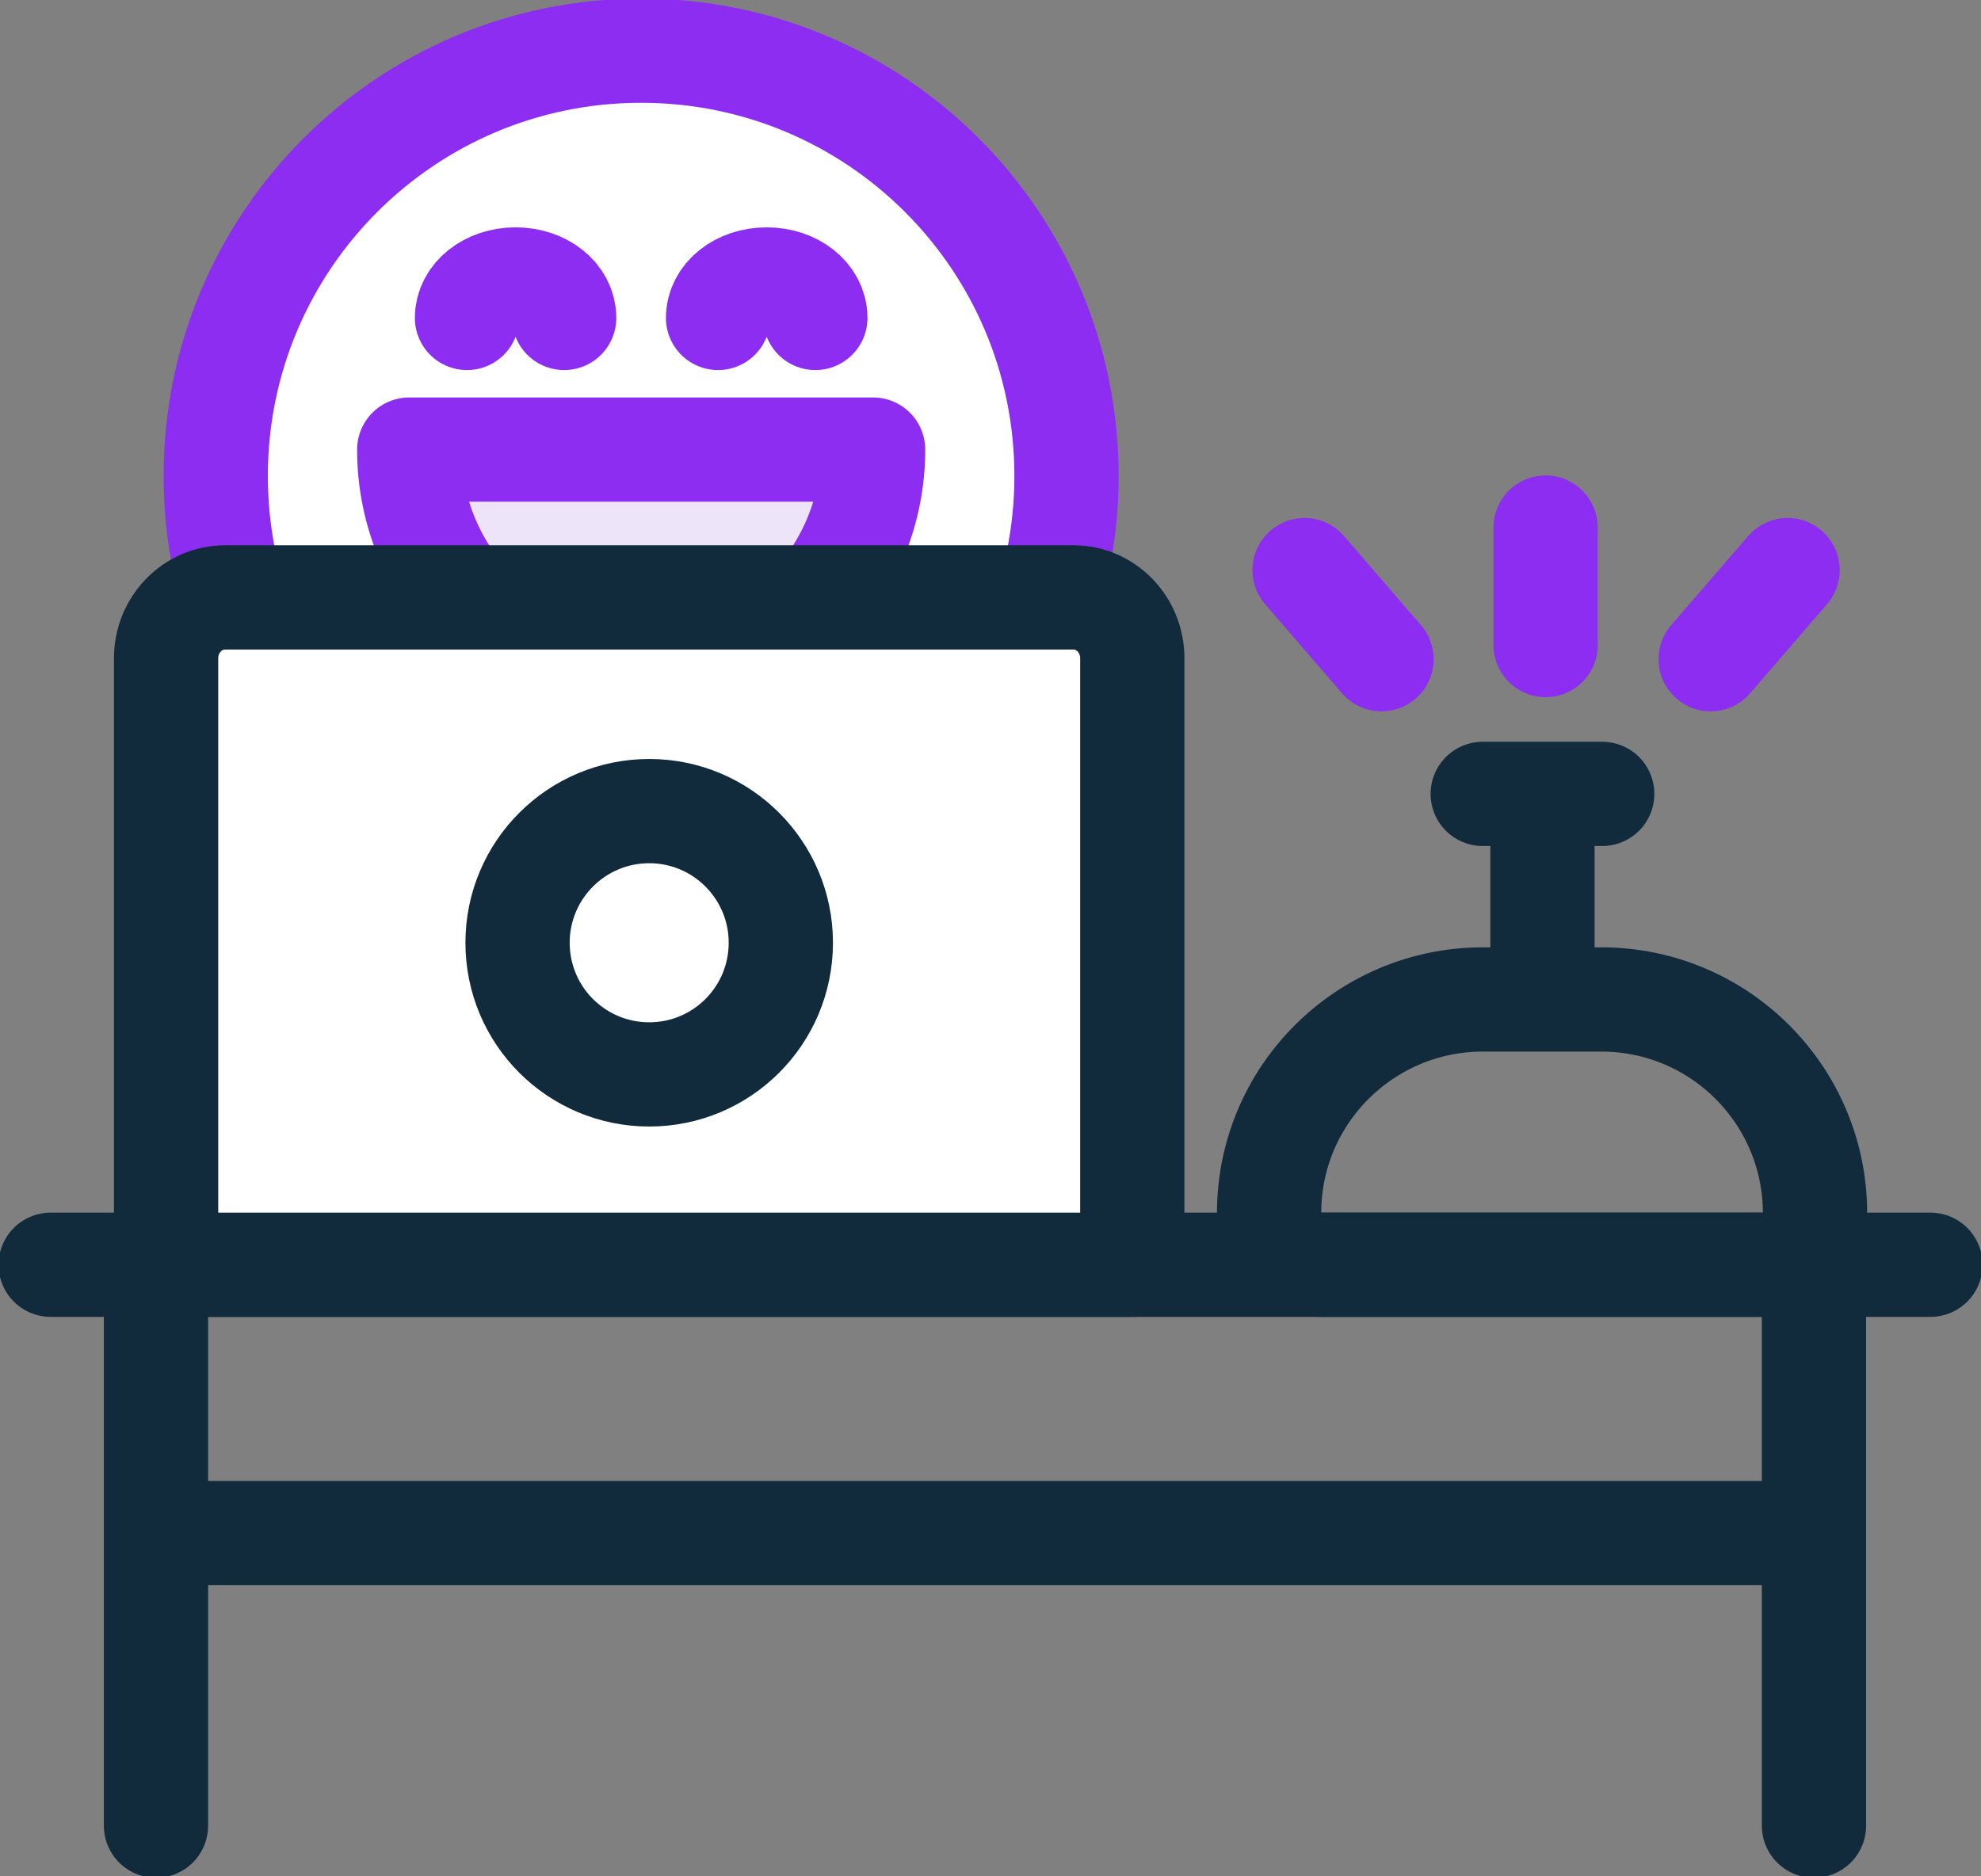 <svg width="19" height="18" viewBox="0 0 19 18" fill="none" xmlns="http://www.w3.org/2000/svg">
<rect x="0" y="0" width="19" height="18" fill="#808080" stroke="none"/>
<g clip-path="url(#clip0_956_2359)">
<path d="M0.486 12.133H18.515" stroke="#112B3C" stroke-linecap="round"/>
<path d="M1.574 14.707H17.369" stroke="#112B3C" stroke-linecap="round"/>
<path d="M1.496 17.514V12.006" stroke="#112B3C" stroke-linecap="round"/>
<path d="M17.398 17.514V12.006" stroke="#112B3C" stroke-linecap="round"/>
<path d="M14.824 6.188V5.061" stroke="#8D2DF2" stroke-linecap="round"/>
<path d="M13.25 6.324L12.512 5.469" stroke="#8D2DF2" stroke-linecap="round"/>
<path d="M16.407 6.324L17.145 5.469" stroke="#8D2DF2" stroke-linecap="round"/>
<path fill-rule="evenodd" clip-rule="evenodd" d="M10.229 4.566C10.229 6.819 8.403 8.646 6.149 8.646C3.896 8.646 2.069 6.819 2.069 4.566C2.069 2.312 3.896 0.486 6.149 0.486C8.403 0.486 10.229 2.312 10.229 4.566Z" fill="white" stroke="#8D2DF2"/>
<path d="M4.479 3.05C4.479 2.846 4.683 2.681 4.945 2.681C5.207 2.681 5.411 2.846 5.411 3.05" stroke="#8D2DF2" stroke-linecap="round"/>
<path d="M6.887 3.05C6.887 2.846 7.091 2.681 7.353 2.681C7.616 2.681 7.82 2.846 7.82 3.05" stroke="#8D2DF2" stroke-linecap="round"/>
<path fill-rule="evenodd" clip-rule="evenodd" d="M8.374 4.313C8.374 5.537 7.373 6.537 6.149 6.537C4.925 6.537 3.925 5.537 3.925 4.313H8.374Z" fill="#EEE4FA" stroke="#8D2DF2" stroke-linecap="round" stroke-linejoin="round"/>
<path fill-rule="evenodd" clip-rule="evenodd" d="M1.593 12.133H10.86V6.314C10.86 5.994 10.608 5.731 10.297 5.731H2.157C1.846 5.731 1.593 5.994 1.593 6.314V12.133Z" fill="white" stroke="#112B3C" stroke-linejoin="round"/>
<path d="M6.227 10.307C6.924 10.307 7.489 9.742 7.489 9.044C7.489 8.347 6.924 7.781 6.227 7.781C5.529 7.781 4.964 8.347 4.964 9.044C4.964 9.742 5.529 10.307 6.227 10.307Z" stroke="#112B3C"/>
<path d="M14.231 9.588H15.358C16.495 9.588 17.408 10.511 17.408 11.637C17.408 11.909 17.184 12.133 16.912 12.133H12.667C12.395 12.133 12.172 11.909 12.172 11.637C12.172 10.501 13.095 9.588 14.222 9.588H14.231Z" stroke="#112B3C" stroke-linecap="round" stroke-linejoin="round"/>
<path d="M14.221 7.616H15.367" stroke="#112B3C" stroke-linecap="round" stroke-linejoin="round"/>
<path d="M14.794 7.937V9.423" stroke="#112B3C" stroke-linecap="round" stroke-linejoin="round"/>
</g>
<defs>
<clipPath id="clip0_956_2359">
<rect width="19" height="18" fill="white"/>
</clipPath>
</defs>
</svg>
